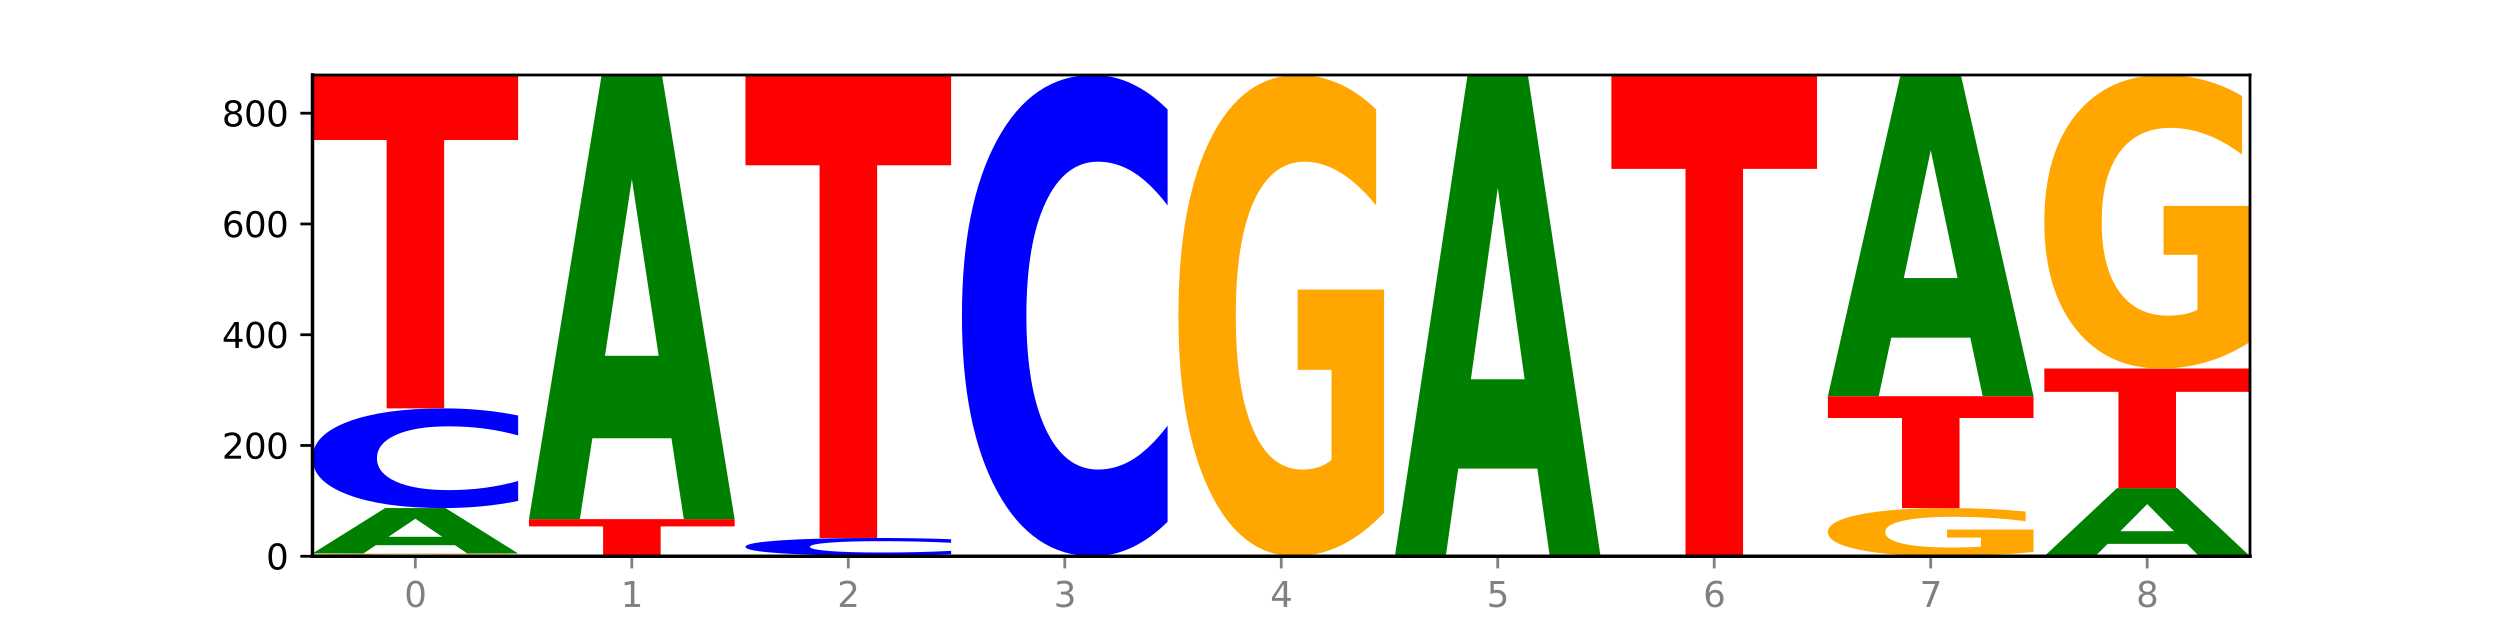 <?xml version="1.0" encoding="utf-8" standalone="no"?>
<!DOCTYPE svg PUBLIC "-//W3C//DTD SVG 1.1//EN"
  "http://www.w3.org/Graphics/SVG/1.1/DTD/svg11.dtd">
<svg xmlns:xlink="http://www.w3.org/1999/xlink" width="720pt" height="180pt" viewBox="0 0 720 180" xmlns="http://www.w3.org/2000/svg" version="1.1">
 <defs>
  <style type="text/css">*{stroke-linejoin: round; stroke-linecap: butt}</style>
 </defs>
 <g id="figure_1">
  <g id="patch_1">
   <path d="M 0 180 
L 720 180 
L 720 0 
L 0 0 
z
" style="fill: #ffffff"/>
  </g>
  <g id="axes_1">
   <g id="patch_2">
    <path d="M 90 160.2 
L 648 160.2 
L 648 21.6 
L 90 21.6 
z
" style="fill: #ffffff"/>
   </g>
   <g id="line2d_1">
    <path d="M 90 160.2 
L 648 160.2 
" clip-path="url(#p9dc48cc3d3)" style="fill: none; stroke: #000000; stroke-width: 0.5; stroke-linecap: square"/>
   </g>
   <g id="patch_3">
    <path d="M 149.229 160.128 
Q 143.256 160.164 136.831 160.182 
Q 130.406 160.2 123.557 160.2 
Q 108.079 160.2 99.04 160.093 
Q 90 159.985 90 159.802 
Q 90 159.616 99.199 159.509 
Q 108.411 159.403 124.433 159.403 
Q 130.605 159.403 136.26 159.417 
Q 141.928 159.431 146.946 159.46 
L 146.946 159.619 
Q 141.769 159.582 136.645 159.564 
Q 131.521 159.546 126.371 159.546 
Q 116.84 159.546 111.677 159.612 
Q 106.513 159.678 106.513 159.802 
Q 106.513 159.923 111.491 159.99 
Q 116.469 160.056 125.628 160.056 
Q 128.123 160.056 130.26 160.053 
Q 132.397 160.049 134.097 160.04 
L 134.097 159.891 
L 124.34 159.891 
L 124.34 159.758 
L 149.229 159.758 
L 149.229 160.128 
z
" clip-path="url(#p9dc48cc3d3)" style="fill: #ffa600"/>
   </g>
   <g id="patch_4">
    <path d="M 131.028 157.02 
L 108.249 157.02 
L 104.653 159.403 
L 90 159.403 
L 110.926 146.324 
L 128.303 146.324 
L 149.229 159.403 
L 134.588 159.403 
L 131.028 157.02 
z
M 111.882 154.593 
L 127.359 154.593 
L 119.633 149.39 
L 111.882 154.593 
z
" clip-path="url(#p9dc48cc3d3)" style="fill: #008000"/>
   </g>
   <g id="patch_5">
    <path d="M 149.229 144.266 
Q 144.275 145.286 138.917 145.802 
Q 133.56 146.324 127.725 146.324 
Q 110.325 146.324 100.163 142.457 
Q 90 138.591 90 131.979 
Q 90 125.342 100.163 121.482 
Q 110.325 117.615 127.725 117.615 
Q 133.56 117.615 138.917 118.137 
Q 144.275 118.653 149.229 119.673 
L 149.229 125.396 
Q 144.23 124.044 139.38 123.415 
Q 134.53 122.786 129.173 122.786 
Q 119.562 122.786 114.056 125.236 
Q 108.564 127.679 108.564 131.979 
Q 108.564 136.26 114.056 138.709 
Q 119.562 141.153 129.173 141.153 
Q 134.53 141.153 139.38 140.524 
Q 144.23 139.89 149.229 138.537 
L 149.229 144.266 
z
" clip-path="url(#p9dc48cc3d3)" style="fill: #0000ff"/>
   </g>
   <g id="patch_6">
    <path d="M 90 21.6 
L 149.229 21.6 
L 149.229 40.326 
L 127.92 40.326 
L 127.92 117.615 
L 111.35 117.615 
L 111.35 40.326 
L 90 40.326 
L 90 21.6 
z
" clip-path="url(#p9dc48cc3d3)" style="fill: #ff0000"/>
   </g>
   <g id="patch_7">
    <path d="M 152.346 149.514 
L 211.575 149.514 
L 211.575 151.598 
L 190.267 151.598 
L 190.267 160.2 
L 173.696 160.2 
L 173.696 151.598 
L 152.346 151.598 
L 152.346 149.514 
z
" clip-path="url(#p9dc48cc3d3)" style="fill: #ff0000"/>
   </g>
   <g id="patch_8">
    <path d="M 193.374 126.212 
L 170.596 126.212 
L 166.999 149.514 
L 152.346 149.514 
L 173.272 21.6 
L 190.65 21.6 
L 211.575 149.514 
L 196.935 149.514 
L 193.374 126.212 
z
M 174.229 102.471 
L 189.705 102.471 
L 181.979 51.591 
L 174.229 102.471 
z
" clip-path="url(#p9dc48cc3d3)" style="fill: #008000"/>
   </g>
   <g id="patch_9">
    <path d="M 273.922 160.186 
Q 267.948 160.193 261.524 160.196 
Q 255.099 160.2 248.25 160.2 
Q 232.772 160.2 223.732 160.179 
Q 214.693 160.157 214.693 160.12 
Q 214.693 160.083 223.892 160.062 
Q 233.104 160.041 249.126 160.041 
Q 255.298 160.041 260.953 160.043 
Q 266.621 160.046 271.639 160.052 
L 271.639 160.084 
Q 266.462 160.076 261.338 160.073 
Q 256.214 160.069 251.064 160.069 
Q 241.533 160.069 236.369 160.082 
Q 231.206 160.096 231.206 160.12 
Q 231.206 160.145 236.184 160.158 
Q 241.161 160.171 250.32 160.171 
Q 252.816 160.171 254.953 160.171 
Q 257.09 160.17 258.789 160.168 
L 258.789 160.138 
L 249.033 160.138 
L 249.033 160.112 
L 273.922 160.112 
L 273.922 160.186 
z
" clip-path="url(#p9dc48cc3d3)" style="fill: #ffa600"/>
   </g>
   <g id="patch_10">
    <path d="M 273.922 159.675 
Q 268.967 159.856 263.61 159.948 
Q 258.253 160.041 252.418 160.041 
Q 235.018 160.041 224.855 159.353 
Q 214.693 158.666 214.693 157.49 
Q 214.693 156.31 224.855 155.624 
Q 235.018 154.937 252.418 154.937 
Q 258.253 154.937 263.61 155.029 
Q 268.967 155.121 273.922 155.303 
L 273.922 156.32 
Q 268.923 156.08 264.073 155.968 
Q 259.223 155.856 253.865 155.856 
Q 244.255 155.856 238.748 156.291 
Q 233.257 156.726 233.257 157.49 
Q 233.257 158.251 238.748 158.687 
Q 244.255 159.121 253.865 159.121 
Q 259.223 159.121 264.073 159.009 
Q 268.923 158.897 273.922 158.656 
L 273.922 159.675 
z
" clip-path="url(#p9dc48cc3d3)" style="fill: #0000ff"/>
   </g>
   <g id="patch_11">
    <path d="M 214.693 21.6 
L 273.922 21.6 
L 273.922 47.604 
L 252.613 47.604 
L 252.613 154.937 
L 236.043 154.937 
L 236.043 47.604 
L 214.693 47.604 
L 214.693 21.6 
z
" clip-path="url(#p9dc48cc3d3)" style="fill: #ff0000"/>
   </g>
   <g id="patch_12">
    <path d="M 336.268 150.265 
Q 331.314 155.19 325.956 157.681 
Q 320.599 160.2 314.764 160.2 
Q 297.364 160.2 287.202 141.533 
Q 277.039 122.866 277.039 90.943 
Q 277.039 58.905 287.202 40.267 
Q 297.364 21.6 314.764 21.6 
Q 320.599 21.6 325.956 24.119 
Q 331.314 26.61 336.268 31.535 
L 336.268 59.163 
Q 331.269 52.635 326.419 49.601 
Q 321.569 46.566 316.212 46.566 
Q 306.601 46.566 301.095 58.39 
Q 295.603 70.186 295.603 90.943 
Q 295.603 111.614 301.095 123.439 
Q 306.601 135.234 316.212 135.234 
Q 321.569 135.234 326.419 132.199 
Q 331.269 129.136 336.268 122.608 
L 336.268 150.265 
z
" clip-path="url(#p9dc48cc3d3)" style="fill: #0000ff"/>
   </g>
   <g id="patch_13">
    <path d="M 398.615 147.66 
Q 392.641 153.93 386.217 157.079 
Q 379.792 160.2 372.942 160.2 
Q 357.465 160.2 348.425 141.533 
Q 339.385 122.866 339.385 90.943 
Q 339.385 58.648 348.584 40.124 
Q 357.797 21.6 373.818 21.6 
Q 379.991 21.6 385.646 24.119 
Q 391.314 26.61 396.331 31.535 
L 396.331 59.163 
Q 391.154 52.836 386.031 49.715 
Q 380.907 46.566 375.757 46.566 
Q 366.226 46.566 361.062 58.075 
Q 355.898 69.556 355.898 90.943 
Q 355.898 112.129 360.876 123.696 
Q 365.854 135.234 375.013 135.234 
Q 377.509 135.234 379.646 134.576 
Q 381.783 133.889 383.482 132.457 
L 383.482 106.518 
L 373.726 106.518 
L 373.726 83.413 
L 398.615 83.413 
L 398.615 147.66 
z
" clip-path="url(#p9dc48cc3d3)" style="fill: #ffa600"/>
   </g>
   <g id="patch_14">
    <path d="M 442.76 134.951 
L 419.981 134.951 
L 416.385 160.2 
L 401.732 160.2 
L 422.658 21.6 
L 440.035 21.6 
L 460.961 160.2 
L 446.32 160.2 
L 442.76 134.951 
z
M 423.614 109.228 
L 439.091 109.228 
L 431.365 54.096 
L 423.614 109.228 
z
" clip-path="url(#p9dc48cc3d3)" style="fill: #008000"/>
   </g>
   <g id="patch_15">
    <path d="M 464.078 21.6 
L 523.307 21.6 
L 523.307 48.631 
L 501.999 48.631 
L 501.999 160.2 
L 485.428 160.2 
L 485.428 48.631 
L 464.078 48.631 
L 464.078 21.6 
z
" clip-path="url(#p9dc48cc3d3)" style="fill: #ff0000"/>
   </g>
   <g id="patch_16">
    <path d="M 585.654 158.945 
Q 579.68 159.572 573.256 159.888 
Q 566.831 160.2 559.982 160.2 
Q 544.504 160.2 535.464 158.331 
Q 526.425 156.462 526.425 153.266 
Q 526.425 150.033 535.624 148.179 
Q 544.836 146.324 560.858 146.324 
Q 567.03 146.324 572.685 146.576 
Q 578.353 146.826 583.37 147.319 
L 583.37 150.085 
Q 578.194 149.451 573.07 149.139 
Q 567.946 148.823 562.796 148.823 
Q 553.265 148.823 548.101 149.976 
Q 542.938 151.125 542.938 153.266 
Q 542.938 155.387 547.915 156.545 
Q 552.893 157.701 562.052 157.701 
Q 564.548 157.701 566.685 157.635 
Q 568.822 157.566 570.521 157.423 
L 570.521 154.826 
L 560.765 154.826 
L 560.765 152.512 
L 585.654 152.512 
L 585.654 158.945 
z
" clip-path="url(#p9dc48cc3d3)" style="fill: #ffa600"/>
   </g>
   <g id="patch_17">
    <path d="M 526.425 114.106 
L 585.654 114.106 
L 585.654 120.39 
L 564.345 120.39 
L 564.345 146.324 
L 547.775 146.324 
L 547.775 120.39 
L 526.425 120.39 
L 526.425 114.106 
z
" clip-path="url(#p9dc48cc3d3)" style="fill: #ff0000"/>
   </g>
   <g id="patch_18">
    <path d="M 567.453 97.255 
L 544.674 97.255 
L 541.077 114.106 
L 526.425 114.106 
L 547.35 21.6 
L 564.728 21.6 
L 585.654 114.106 
L 571.013 114.106 
L 567.453 97.255 
z
M 548.307 80.086 
L 563.783 80.086 
L 556.057 43.289 
L 548.307 80.086 
z
" clip-path="url(#p9dc48cc3d3)" style="fill: #008000"/>
   </g>
   <g id="patch_19">
    <path d="M 629.799 156.626 
L 607.02 156.626 
L 603.424 160.2 
L 588.771 160.2 
L 609.697 140.582 
L 627.074 140.582 
L 648 160.2 
L 633.359 160.2 
L 629.799 156.626 
z
M 610.653 152.985 
L 626.13 152.985 
L 618.404 145.182 
L 610.653 152.985 
z
" clip-path="url(#p9dc48cc3d3)" style="fill: #008000"/>
   </g>
   <g id="patch_20">
    <path d="M 588.771 106.132 
L 648 106.132 
L 648 112.85 
L 626.691 112.85 
L 626.691 140.582 
L 610.121 140.582 
L 610.121 112.85 
L 588.771 112.85 
L 588.771 106.132 
z
" clip-path="url(#p9dc48cc3d3)" style="fill: #ff0000"/>
   </g>
   <g id="patch_21">
    <path d="M 648 98.483 
Q 642.027 102.308 635.602 104.228 
Q 629.177 106.132 622.328 106.132 
Q 606.85 106.132 597.811 94.747 
Q 588.771 83.362 588.771 63.892 
Q 588.771 44.195 597.97 32.898 
Q 607.182 21.6 623.204 21.6 
Q 629.376 21.6 635.031 23.137 
Q 640.699 24.656 645.717 27.659 
L 645.717 44.51 
Q 640.54 40.651 635.416 38.747 
Q 630.292 36.827 625.142 36.827 
Q 615.611 36.827 610.448 43.846 
Q 605.284 50.848 605.284 63.892 
Q 605.284 76.814 610.262 83.868 
Q 615.24 90.905 624.399 90.905 
Q 626.894 90.905 629.031 90.504 
Q 631.168 90.084 632.868 89.211 
L 632.868 73.391 
L 623.111 73.391 
L 623.111 59.3 
L 648 59.3 
L 648 98.483 
z
" clip-path="url(#p9dc48cc3d3)" style="fill: #ffa600"/>
   </g>
   <g id="matplotlib.axis_1">
    <g id="xtick_1">
     <g id="line2d_2">
      <defs>
       <path id="m5a923d9bc6" d="M 0 0 
L 0 3.5 
" style="stroke: #808080; stroke-width: 0.8"/>
      </defs>
      <g>
       <use xlink:href="#m5a923d9bc6" x="119.615" y="160.2" style="fill: #808080; stroke: #808080; stroke-width: 0.8"/>
      </g>
     </g>
     <g id="text_1">
      <!-- 0 -->
      <g style="fill: #808080" transform="translate(116.433 174.798) scale(0.1 -0.1)">
       <defs>
        <path id="DejaVuSans-30" d="M 2034 4250 
Q 1547 4250 1301 3770 
Q 1056 3291 1056 2328 
Q 1056 1369 1301 889 
Q 1547 409 2034 409 
Q 2525 409 2770 889 
Q 3016 1369 3016 2328 
Q 3016 3291 2770 3770 
Q 2525 4250 2034 4250 
z
M 2034 4750 
Q 2819 4750 3233 4129 
Q 3647 3509 3647 2328 
Q 3647 1150 3233 529 
Q 2819 -91 2034 -91 
Q 1250 -91 836 529 
Q 422 1150 422 2328 
Q 422 3509 836 4129 
Q 1250 4750 2034 4750 
z
" transform="scale(0.016)"/>
       </defs>
       <use xlink:href="#DejaVuSans-30"/>
      </g>
     </g>
    </g>
    <g id="xtick_2">
     <g id="line2d_3">
      <g>
       <use xlink:href="#m5a923d9bc6" x="181.961" y="160.2" style="fill: #808080; stroke: #808080; stroke-width: 0.8"/>
      </g>
     </g>
     <g id="text_2">
      <!-- 1 -->
      <g style="fill: #808080" transform="translate(178.78 174.798) scale(0.1 -0.1)">
       <defs>
        <path id="DejaVuSans-31" d="M 794 531 
L 1825 531 
L 1825 4091 
L 703 3866 
L 703 4441 
L 1819 4666 
L 2450 4666 
L 2450 531 
L 3481 531 
L 3481 0 
L 794 0 
L 794 531 
z
" transform="scale(0.016)"/>
       </defs>
       <use xlink:href="#DejaVuSans-31"/>
      </g>
     </g>
    </g>
    <g id="xtick_3">
     <g id="line2d_4">
      <g>
       <use xlink:href="#m5a923d9bc6" x="244.307" y="160.2" style="fill: #808080; stroke: #808080; stroke-width: 0.8"/>
      </g>
     </g>
     <g id="text_3">
      <!-- 2 -->
      <g style="fill: #808080" transform="translate(241.126 174.798) scale(0.1 -0.1)">
       <defs>
        <path id="DejaVuSans-32" d="M 1228 531 
L 3431 531 
L 3431 0 
L 469 0 
L 469 531 
Q 828 903 1448 1529 
Q 2069 2156 2228 2338 
Q 2531 2678 2651 2914 
Q 2772 3150 2772 3378 
Q 2772 3750 2511 3984 
Q 2250 4219 1831 4219 
Q 1534 4219 1204 4116 
Q 875 4013 500 3803 
L 500 4441 
Q 881 4594 1212 4672 
Q 1544 4750 1819 4750 
Q 2544 4750 2975 4387 
Q 3406 4025 3406 3419 
Q 3406 3131 3298 2873 
Q 3191 2616 2906 2266 
Q 2828 2175 2409 1742 
Q 1991 1309 1228 531 
z
" transform="scale(0.016)"/>
       </defs>
       <use xlink:href="#DejaVuSans-32"/>
      </g>
     </g>
    </g>
    <g id="xtick_4">
     <g id="line2d_5">
      <g>
       <use xlink:href="#m5a923d9bc6" x="306.654" y="160.2" style="fill: #808080; stroke: #808080; stroke-width: 0.8"/>
      </g>
     </g>
     <g id="text_4">
      <!-- 3 -->
      <g style="fill: #808080" transform="translate(303.472 174.798) scale(0.1 -0.1)">
       <defs>
        <path id="DejaVuSans-33" d="M 2597 2516 
Q 3050 2419 3304 2112 
Q 3559 1806 3559 1356 
Q 3559 666 3084 287 
Q 2609 -91 1734 -91 
Q 1441 -91 1130 -33 
Q 819 25 488 141 
L 488 750 
Q 750 597 1062 519 
Q 1375 441 1716 441 
Q 2309 441 2620 675 
Q 2931 909 2931 1356 
Q 2931 1769 2642 2001 
Q 2353 2234 1838 2234 
L 1294 2234 
L 1294 2753 
L 1863 2753 
Q 2328 2753 2575 2939 
Q 2822 3125 2822 3475 
Q 2822 3834 2567 4026 
Q 2313 4219 1838 4219 
Q 1578 4219 1281 4162 
Q 984 4106 628 3988 
L 628 4550 
Q 988 4650 1302 4700 
Q 1616 4750 1894 4750 
Q 2613 4750 3031 4423 
Q 3450 4097 3450 3541 
Q 3450 3153 3228 2886 
Q 3006 2619 2597 2516 
z
" transform="scale(0.016)"/>
       </defs>
       <use xlink:href="#DejaVuSans-33"/>
      </g>
     </g>
    </g>
    <g id="xtick_5">
     <g id="line2d_6">
      <g>
       <use xlink:href="#m5a923d9bc6" x="369" y="160.2" style="fill: #808080; stroke: #808080; stroke-width: 0.8"/>
      </g>
     </g>
     <g id="text_5">
      <!-- 4 -->
      <g style="fill: #808080" transform="translate(365.819 174.798) scale(0.1 -0.1)">
       <defs>
        <path id="DejaVuSans-34" d="M 2419 4116 
L 825 1625 
L 2419 1625 
L 2419 4116 
z
M 2253 4666 
L 3047 4666 
L 3047 1625 
L 3713 1625 
L 3713 1100 
L 3047 1100 
L 3047 0 
L 2419 0 
L 2419 1100 
L 313 1100 
L 313 1709 
L 2253 4666 
z
" transform="scale(0.016)"/>
       </defs>
       <use xlink:href="#DejaVuSans-34"/>
      </g>
     </g>
    </g>
    <g id="xtick_6">
     <g id="line2d_7">
      <g>
       <use xlink:href="#m5a923d9bc6" x="431.346" y="160.2" style="fill: #808080; stroke: #808080; stroke-width: 0.8"/>
      </g>
     </g>
     <g id="text_6">
      <!-- 5 -->
      <g style="fill: #808080" transform="translate(428.165 174.798) scale(0.1 -0.1)">
       <defs>
        <path id="DejaVuSans-35" d="M 691 4666 
L 3169 4666 
L 3169 4134 
L 1269 4134 
L 1269 2991 
Q 1406 3038 1543 3061 
Q 1681 3084 1819 3084 
Q 2600 3084 3056 2656 
Q 3513 2228 3513 1497 
Q 3513 744 3044 326 
Q 2575 -91 1722 -91 
Q 1428 -91 1123 -41 
Q 819 9 494 109 
L 494 744 
Q 775 591 1075 516 
Q 1375 441 1709 441 
Q 2250 441 2565 725 
Q 2881 1009 2881 1497 
Q 2881 1984 2565 2268 
Q 2250 2553 1709 2553 
Q 1456 2553 1204 2497 
Q 953 2441 691 2322 
L 691 4666 
z
" transform="scale(0.016)"/>
       </defs>
       <use xlink:href="#DejaVuSans-35"/>
      </g>
     </g>
    </g>
    <g id="xtick_7">
     <g id="line2d_8">
      <g>
       <use xlink:href="#m5a923d9bc6" x="493.693" y="160.2" style="fill: #808080; stroke: #808080; stroke-width: 0.8"/>
      </g>
     </g>
     <g id="text_7">
      <!-- 6 -->
      <g style="fill: #808080" transform="translate(490.511 174.798) scale(0.1 -0.1)">
       <defs>
        <path id="DejaVuSans-36" d="M 2113 2584 
Q 1688 2584 1439 2293 
Q 1191 2003 1191 1497 
Q 1191 994 1439 701 
Q 1688 409 2113 409 
Q 2538 409 2786 701 
Q 3034 994 3034 1497 
Q 3034 2003 2786 2293 
Q 2538 2584 2113 2584 
z
M 3366 4563 
L 3366 3988 
Q 3128 4100 2886 4159 
Q 2644 4219 2406 4219 
Q 1781 4219 1451 3797 
Q 1122 3375 1075 2522 
Q 1259 2794 1537 2939 
Q 1816 3084 2150 3084 
Q 2853 3084 3261 2657 
Q 3669 2231 3669 1497 
Q 3669 778 3244 343 
Q 2819 -91 2113 -91 
Q 1303 -91 875 529 
Q 447 1150 447 2328 
Q 447 3434 972 4092 
Q 1497 4750 2381 4750 
Q 2619 4750 2861 4703 
Q 3103 4656 3366 4563 
z
" transform="scale(0.016)"/>
       </defs>
       <use xlink:href="#DejaVuSans-36"/>
      </g>
     </g>
    </g>
    <g id="xtick_8">
     <g id="line2d_9">
      <g>
       <use xlink:href="#m5a923d9bc6" x="556.039" y="160.2" style="fill: #808080; stroke: #808080; stroke-width: 0.8"/>
      </g>
     </g>
     <g id="text_8">
      <!-- 7 -->
      <g style="fill: #808080" transform="translate(552.858 174.798) scale(0.1 -0.1)">
       <defs>
        <path id="DejaVuSans-37" d="M 525 4666 
L 3525 4666 
L 3525 4397 
L 1831 0 
L 1172 0 
L 2766 4134 
L 525 4134 
L 525 4666 
z
" transform="scale(0.016)"/>
       </defs>
       <use xlink:href="#DejaVuSans-37"/>
      </g>
     </g>
    </g>
    <g id="xtick_9">
     <g id="line2d_10">
      <g>
       <use xlink:href="#m5a923d9bc6" x="618.385" y="160.2" style="fill: #808080; stroke: #808080; stroke-width: 0.8"/>
      </g>
     </g>
     <g id="text_9">
      <!-- 8 -->
      <g style="fill: #808080" transform="translate(615.204 174.798) scale(0.1 -0.1)">
       <defs>
        <path id="DejaVuSans-38" d="M 2034 2216 
Q 1584 2216 1326 1975 
Q 1069 1734 1069 1313 
Q 1069 891 1326 650 
Q 1584 409 2034 409 
Q 2484 409 2743 651 
Q 3003 894 3003 1313 
Q 3003 1734 2745 1975 
Q 2488 2216 2034 2216 
z
M 1403 2484 
Q 997 2584 770 2862 
Q 544 3141 544 3541 
Q 544 4100 942 4425 
Q 1341 4750 2034 4750 
Q 2731 4750 3128 4425 
Q 3525 4100 3525 3541 
Q 3525 3141 3298 2862 
Q 3072 2584 2669 2484 
Q 3125 2378 3379 2068 
Q 3634 1759 3634 1313 
Q 3634 634 3220 271 
Q 2806 -91 2034 -91 
Q 1263 -91 848 271 
Q 434 634 434 1313 
Q 434 1759 690 2068 
Q 947 2378 1403 2484 
z
M 1172 3481 
Q 1172 3119 1398 2916 
Q 1625 2713 2034 2713 
Q 2441 2713 2670 2916 
Q 2900 3119 2900 3481 
Q 2900 3844 2670 4047 
Q 2441 4250 2034 4250 
Q 1625 4250 1398 4047 
Q 1172 3844 1172 3481 
z
" transform="scale(0.016)"/>
       </defs>
       <use xlink:href="#DejaVuSans-38"/>
      </g>
     </g>
    </g>
   </g>
   <g id="matplotlib.axis_2">
    <g id="ytick_1">
     <g id="line2d_11">
      <defs>
       <path id="m965a65eb64" d="M 0 0 
L -3.5 0 
" style="stroke: #000000; stroke-width: 0.8"/>
      </defs>
      <g>
       <use xlink:href="#m965a65eb64" x="90" y="160.2" style="stroke: #000000; stroke-width: 0.8"/>
      </g>
     </g>
     <g id="text_10">
      <!-- 0 -->
      <g transform="translate(76.638 163.999) scale(0.1 -0.1)">
       <use xlink:href="#DejaVuSans-30"/>
      </g>
     </g>
    </g>
    <g id="ytick_2">
     <g id="line2d_12">
      <g>
       <use xlink:href="#m965a65eb64" x="90" y="128.301" style="stroke: #000000; stroke-width: 0.8"/>
      </g>
     </g>
     <g id="text_11">
      <!-- 200 -->
      <g transform="translate(63.913 132.1) scale(0.1 -0.1)">
       <use xlink:href="#DejaVuSans-32"/>
       <use xlink:href="#DejaVuSans-30" x="63.623"/>
       <use xlink:href="#DejaVuSans-30" x="127.246"/>
      </g>
     </g>
    </g>
    <g id="ytick_3">
     <g id="line2d_13">
      <g>
       <use xlink:href="#m965a65eb64" x="90" y="96.403" style="stroke: #000000; stroke-width: 0.8"/>
      </g>
     </g>
     <g id="text_12">
      <!-- 400 -->
      <g transform="translate(63.913 100.202) scale(0.1 -0.1)">
       <use xlink:href="#DejaVuSans-34"/>
       <use xlink:href="#DejaVuSans-30" x="63.623"/>
       <use xlink:href="#DejaVuSans-30" x="127.246"/>
      </g>
     </g>
    </g>
    <g id="ytick_4">
     <g id="line2d_14">
      <g>
       <use xlink:href="#m965a65eb64" x="90" y="64.504" style="stroke: #000000; stroke-width: 0.8"/>
      </g>
     </g>
     <g id="text_13">
      <!-- 600 -->
      <g transform="translate(63.913 68.303) scale(0.1 -0.1)">
       <use xlink:href="#DejaVuSans-36"/>
       <use xlink:href="#DejaVuSans-30" x="63.623"/>
       <use xlink:href="#DejaVuSans-30" x="127.246"/>
      </g>
     </g>
    </g>
    <g id="ytick_5">
     <g id="line2d_15">
      <g>
       <use xlink:href="#m965a65eb64" x="90" y="32.605" style="stroke: #000000; stroke-width: 0.8"/>
      </g>
     </g>
     <g id="text_14">
      <!-- 800 -->
      <g transform="translate(63.913 36.404) scale(0.1 -0.1)">
       <use xlink:href="#DejaVuSans-38"/>
       <use xlink:href="#DejaVuSans-30" x="63.623"/>
       <use xlink:href="#DejaVuSans-30" x="127.246"/>
      </g>
     </g>
    </g>
   </g>
   <g id="patch_22">
    <path d="M 90 160.2 
L 90 21.6 
" style="fill: none; stroke: #000000; stroke-linejoin: miter; stroke-linecap: square"/>
   </g>
   <g id="patch_23">
    <path d="M 648 160.2 
L 648 21.6 
" style="fill: none; stroke: #000000; stroke-width: 0.8; stroke-linejoin: miter; stroke-linecap: square"/>
   </g>
   <g id="patch_24">
    <path d="M 90 160.2 
L 648 160.2 
" style="fill: none; stroke: #000000; stroke-linejoin: miter; stroke-linecap: square"/>
   </g>
   <g id="patch_25">
    <path d="M 90 21.6 
L 648 21.6 
" style="fill: none; stroke: #000000; stroke-width: 0.8; stroke-linejoin: miter; stroke-linecap: square"/>
   </g>
  </g>
 </g>
 <defs>
  <clipPath id="p9dc48cc3d3">
   <rect x="90" y="21.6" width="558" height="138.6"/>
  </clipPath>
 </defs>
</svg>
